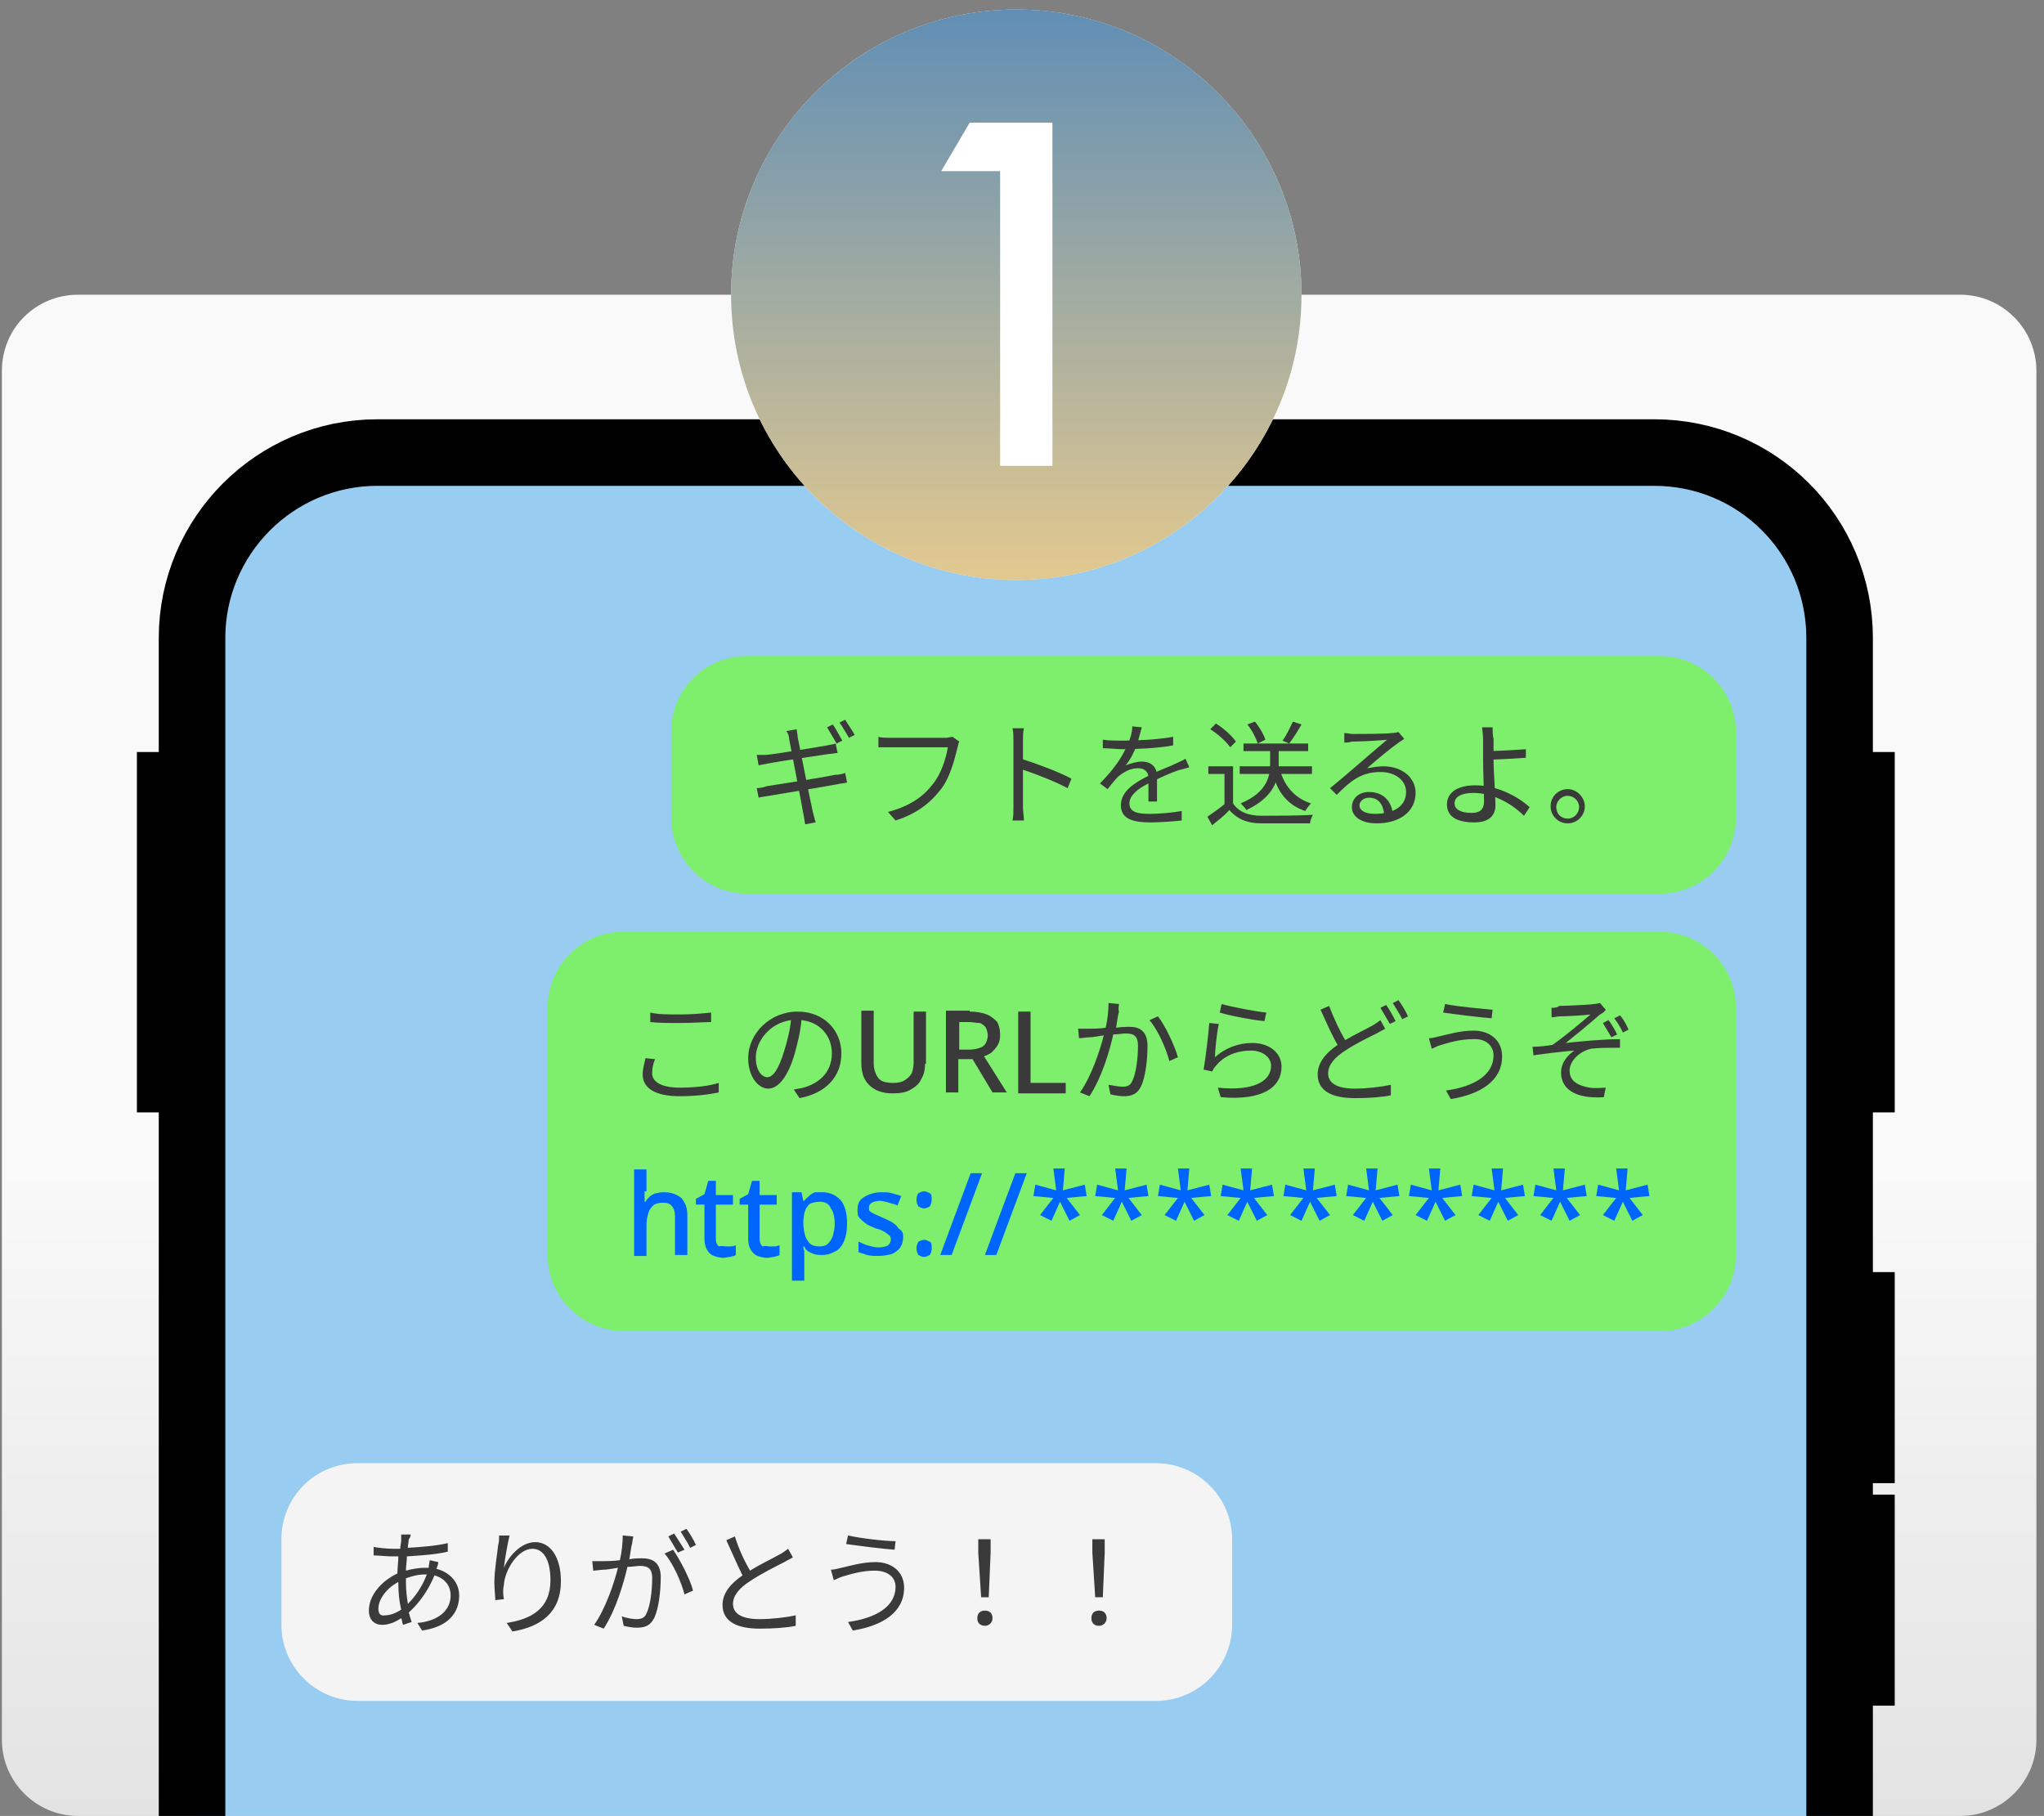 <?xml version="1.0" encoding="utf-8"?>
<!-- Generator: Adobe Illustrator 28.2.0, SVG Export Plug-In . SVG Version: 6.00 Build 0)  -->
<svg version="1.1" id="レイヤー_1" xmlns="http://www.w3.org/2000/svg" xmlns:xlink="http://www.w3.org/1999/xlink" x="0px"
	 y="0px" viewBox="0 0 215 191" style="enable-background:new 0 0 215 191;" xml:space="preserve">
<rect x="0" y="0" width="215" height="191" fill="#808080" stroke="none"/>
<style type="text/css">
	.st0{clip-path:url(#SVGID_00000039845403097638451160000016327609555788247479_);}
	.st1{fill:url(#SVGID_00000166647831223558913880000010178911799049674149_);}
	.st2{fill:#99CCF1;stroke:#000000;stroke-width:7;}
	.st3{fill:#7EEF6C;}
	.st4{fill:#3A3A3A;}
	.st5{fill:#0065FD;}
	.st6{fill:#F4F4F4;}
	.st7{fill:#FFFFFF;}
	.st8{fill:url(#SVGID_00000010280771819003079110000000332113610187393715_);fill-opacity:0.8;}
</style>
<g>
	<defs>
		<path id="SVGID_1_" d="M8.2,31h198c4.4,0,8,3.6,8,8v144c0,4.4-3.6,8-8,8H8.2c-4.4,0-8-3.6-8-8V39C0.2,34.5,3.8,31,8.2,31z"/>
	</defs>
	<clipPath id="SVGID_00000078039470840157590950000015913799633173416333_">
		<use xlink:href="#SVGID_1_"  style="overflow:visible;"/>
	</clipPath>
	<g style="clip-path:url(#SVGID_00000078039470840157590950000015913799633173416333_);">
		
			<linearGradient id="SVGID_00000121991832531026512980000010690160302554593708_" gradientUnits="userSpaceOnUse" x1="107.223" y1="161.046" x2="107.223" y2="1.046" gradientTransform="matrix(1 0 0 -1 0 192)">
			<stop  offset="0.573" style="stop-color:#F9F9F9"/>
			<stop  offset="1" style="stop-color:#E3E3E3"/>
		</linearGradient>
		<path style="fill:url(#SVGID_00000121991832531026512980000010690160302554593708_);" d="M8.2,31h198c4.4,0,8,3.6,8,8v144
			c0,4.4-3.6,8-8,8H8.2c-4.4,0-8-3.6-8-8V39C0.2,34.5,3.8,31,8.2,31z"/>
		<path class="st2" d="M39.7,47.6H174c10.8,0,19.5,8.7,19.5,19.5v161.6c0,10.8-8.7,19.5-19.5,19.5H39.7c-10.8,0-19.5-8.7-19.5-19.5
			V67.1C20.2,56.4,28.9,47.6,39.7,47.6z"/>
		<rect x="193.6" y="79.1" width="5.7" height="37.9"/>
		<rect x="14.4" y="79.1" width="5.7" height="37.9"/>
		<rect x="193.6" y="133.8" width="5.7" height="22.2"/>
		<rect x="193.6" y="157.2" width="5.7" height="22.2"/>
		<path class="st3" d="M78.6,69h96c4.4,0,8,3.6,8,8v9c0,4.4-3.6,8-8,8h-96c-4.4,0-8-3.6-8-8v-9C70.6,72.5,74.1,69,78.6,69z"/>
		<path class="st4" d="M87.6,76.2l-0.6,0.3c0.3,0.5,0.7,1.2,1,1.7l0.6-0.3C88.3,77.4,87.9,76.6,87.6,76.2z M88.9,75.7L88.3,76
			c0.3,0.4,0.7,1.1,1,1.6l0.6-0.3C89.7,76.9,89.2,76.2,88.9,75.7z M83,77.7c0.1,0.6,1.4,7.2,1.5,7.9c0.1,0.4,0.1,0.7,0.2,1.1
			l1.1-0.2c-0.1-0.3-0.2-0.7-0.3-1.1c-0.2-0.8-1.5-7.4-1.6-7.9c0-0.3-0.1-0.6-0.1-0.8l-1.1,0.2C82.9,77.1,83,77.4,83,77.7z
			 M79.6,79.4l0.2,1.1c0.4-0.1,0.6-0.1,1-0.2c1-0.2,5.1-0.8,6.4-1c0.3,0,0.7-0.1,0.9-0.1l-0.2-1c-0.2,0.1-0.5,0.1-0.9,0.2
			c-1.1,0.2-5.3,0.9-6.4,1C80.3,79.4,79.9,79.4,79.6,79.4z M79.6,82.9l0.2,1c0.3-0.1,0.6-0.1,1.1-0.2c1.2-0.2,5.5-0.9,7.1-1.2
			c0.4-0.1,0.8-0.1,1.1-0.2l-0.2-1c-0.3,0.1-0.6,0.2-1.1,0.2c-1.4,0.3-5.9,1-7.2,1.2C80.4,82.8,79.9,82.9,79.6,82.9z M100.9,78
			l-0.7-0.5c-0.2,0-0.5,0.1-0.6,0.1c-0.5,0-5.3,0-6,0c-0.4,0-0.9,0-1.2-0.1v1.1c0.3,0,0.7,0,1.2,0c0.7,0,5.4,0,6.1,0
			c-0.2,1.2-0.7,2.8-1.6,3.9c-1,1.3-2.4,2.3-4.7,2.9l0.8,0.9c2.2-0.7,3.6-1.8,4.7-3.2c1-1.2,1.5-3.2,1.8-4.4
			C100.8,78.3,100.8,78.2,100.9,78z M106.6,84.9c0,0.4,0,1-0.1,1.4h1.2c0-0.4-0.1-1-0.1-1.4c0-0.6,0-5.1,0-7c0-0.4,0-0.9,0.1-1.3
			h-1.2c0.1,0.4,0.1,0.9,0.1,1.3C106.6,78.9,106.6,84.2,106.6,84.9z M107.4,79.8v1.1c1.3,0.4,3.6,1.3,4.9,2l0.4-1
			C111.4,81.2,109,80.3,107.4,79.8z M120.1,76.5l-1-0.1c0,0.6-0.2,1.3-0.5,1.9c-0.4,1-1.2,2.4-2.9,4.1l0.8,0.6
			c0.4-0.5,0.7-0.9,1.1-1.3c0.6-0.5,1.3-0.9,2.1-0.9c0.6,0,1.1,0.3,1.1,1c0,0.6,0,1.9,0,2.5h0.9c0-0.7,0-2.1,0-2.7
			c0-1-0.7-1.5-1.6-1.5c-0.5,0-1.2,0.2-1.7,0.4c0.5-0.6,0.9-1.4,1.2-2.2C119.8,77.6,120,76.9,120.1,76.5z M116,77.8v0.9
			c0.7,0,1.5,0.1,2,0.1c1.5,0,3.8-0.1,5.4-0.4v-0.9c-1.7,0.3-3.8,0.4-5.4,0.4C117.4,77.9,116.6,77.9,116,77.8z M125.1,80.7l-0.4-0.9
			c-0.3,0.2-0.6,0.3-1,0.5c-0.8,0.4-1.8,0.7-2.9,1.3c-1.4,0.7-2.9,1.6-2.9,3.1c0,1.5,1.4,1.8,3.1,1.8c1,0,2.4-0.1,3.3-0.2l0-1
			c-1.1,0.2-2.4,0.3-3.3,0.3c-1.2,0-2.2-0.1-2.2-1.1c0-0.8,0.8-1.5,2-2.1c1.2-0.6,2.3-1.1,3.2-1.4C124.4,80.9,124.8,80.8,125.1,80.7
			z M130.4,80.6v0.8h7.6v-0.8H130.4z M130.8,78.2V79h6.8v-0.8H130.8z M133.6,78.5v1.8c0,1.2-0.2,3-3.1,4.2c0.2,0.2,0.5,0.5,0.6,0.7
			c3-1.4,3.4-3.3,3.4-4.8v-1.8H133.6z M134.7,81.2l-0.8,0.2c0.5,2,1.6,3.3,3.4,3.9c0.1-0.2,0.4-0.6,0.6-0.8
			C136.3,84,135.2,82.8,134.7,81.2z M129.7,80.6h-2.6v0.8h1.7v3.4h0.9V80.6z M129.7,84.5h-0.8c-0.6,0.5-1.3,1-1.9,1.4l0.5,0.9
			c0.6-0.5,1.3-1,1.8-1.6c0.8,0.9,1.8,1.4,3.4,1.4c1.3,0,3.8,0,5.1,0c0-0.3,0.2-0.7,0.3-0.9c-1.4,0.1-4.1,0.1-5.4,0.1
			C131.3,85.8,130.3,85.4,129.7,84.5z M127.3,76.7c0.8,0.5,1.7,1.3,2.1,1.9L130,78c-0.4-0.6-1.3-1.4-2.1-1.9L127.3,76.7z M136,75.9
			c-0.3,0.6-0.7,1.5-1.1,2l0.7,0.3c0.4-0.5,0.9-1.3,1.3-2L136,75.9z M131.2,76.2c0.5,0.6,0.9,1.4,1.1,2l0.8-0.4
			c-0.2-0.6-0.6-1.3-1.1-1.9L131.2,76.2z M141.4,77.1l0,1c0.3,0,0.5,0,0.8-0.1c0.6,0,3-0.1,3.7-0.2c-0.6,0.5-2.1,1.8-2.8,2.4
			c-0.7,0.6-2.2,1.9-3.2,2.7l0.7,0.7c1.5-1.5,2.6-2.4,4.6-2.4c1.6,0,2.7,0.9,2.7,2.1c0,1.5-1.3,2.3-3.3,2.3c-0.9,0-1.6-0.3-1.6-0.9
			c0-0.4,0.4-0.8,1-0.8c1,0,1.5,0.7,1.6,1.8l0.9-0.1c-0.1-1.2-0.9-2.3-2.5-2.3c-1.1,0-1.8,0.7-1.8,1.6c0,1,1,1.7,2.6,1.7
			c2.5,0,4.1-1.3,4.1-3.2c0-1.6-1.4-2.8-3.4-2.8c-0.5,0-1.1,0.1-1.7,0.2c0.9-0.8,2.6-2.2,3.2-2.6c0.2-0.2,0.5-0.3,0.7-0.5l-0.6-0.7
			c-0.1,0-0.3,0.1-0.7,0.1c-0.6,0.1-3.5,0.1-4.1,0.1C142,77.2,141.7,77.1,141.4,77.1z M157,76.5h-1.1c0,0.2,0.1,0.8,0.1,1.2
			c0,0.5,0,1.5,0,2.2c0,1.2,0.1,3.6,0.1,4.4c0,0.8-0.4,1.2-1.3,1.2c-1.2,0-1.8-0.4-1.8-1c0-0.7,0.7-1.1,2-1.1c2.1,0,4.1,1.2,5.3,2.4
			l0.6-0.9c-1.2-1.1-3.4-2.3-5.7-2.3c-2.1,0-3,0.9-3,2c0,1.4,1.2,1.9,2.9,1.9c1.6,0,2.2-0.8,2.2-1.8c0-1.1-0.2-3.5-0.2-4.8
			c0-0.8,0-1.7,0-2.2C157,77.4,157,76.8,157,76.5z M156.4,79v0.9c0.9,0,2.8-0.1,4.1-0.2l0-0.9C159.2,78.9,157.3,79,156.4,79z
			 M164.9,83c-1,0-1.8,0.8-1.8,1.8c0,1,0.8,1.8,1.8,1.8s1.8-0.8,1.8-1.8C166.7,83.9,165.9,83,164.9,83z M164.9,86.1
			c-0.7,0-1.2-0.5-1.2-1.2c0-0.7,0.6-1.2,1.2-1.2s1.2,0.5,1.2,1.2C166.1,85.5,165.6,86.1,164.9,86.1z"/>
		<path class="st3" d="M65.6,98h109c4.4,0,8,3.6,8,8v26c0,4.4-3.6,8-8,8h-109c-4.4,0-8-3.6-8-8v-26C57.6,101.6,61.1,98,65.6,98z"/>
		<path class="st4" d="M68.4,106.5v1c0.9,0.1,2,0.1,3.2,0.1c1.1,0,2.4-0.1,3.2-0.1v-1c-0.9,0.1-2.1,0.2-3.2,0.2
			C70.3,106.7,69.2,106.7,68.4,106.5z M68.9,111.4l-1-0.1c-0.1,0.5-0.3,1.1-0.3,1.7c0,1.5,1.4,2.3,3.9,2.3c1.7,0,3.2-0.2,4.1-0.4
			l0-1c-0.9,0.3-2.4,0.5-4.1,0.5c-1.9,0-2.9-0.6-2.9-1.5C68.6,112.3,68.7,111.9,68.9,111.4z M88.5,110.8c0-2.4-1.8-4.4-4.6-4.4
			c-2.9,0-5.2,2.3-5.2,4.9c0,2,1.1,3.2,2.1,3.2c1.1,0,2.1-1.3,2.8-3.7c0.3-1.1,0.6-2.3,0.7-3.5c2,0.2,3.2,1.7,3.2,3.5
			c0,2.1-1.5,3.2-3,3.6c-0.3,0.1-0.6,0.1-1,0.2l0.6,0.9C86.8,115,88.5,113.3,88.5,110.8z M79.5,111.2c0-1.6,1.4-3.6,3.7-3.9
			c-0.1,1.1-0.4,2.2-0.7,3.2c-0.6,2-1.2,2.8-1.8,2.8C80.2,113.3,79.5,112.7,79.5,111.2z M97.3,111.9c0,0.6-0.1,1.1-0.4,1.6
			c-0.2,0.5-0.6,0.8-1.1,1.1c-0.5,0.3-1.1,0.4-1.9,0.4c-1.1,0-1.9-0.3-2.5-0.9c-0.6-0.6-0.8-1.4-0.8-2.3v-5.5h1.3v5.5
			c0,0.7,0.2,1.2,0.5,1.6c0.3,0.4,0.9,0.5,1.6,0.5c0.5,0,0.9-0.1,1.2-0.3c0.3-0.2,0.5-0.4,0.7-0.7c0.1-0.3,0.2-0.7,0.2-1.1v-5.4h1.3
			V111.9z M102,106.4c0.7,0,1.3,0.1,1.8,0.3s0.8,0.5,1.1,0.8c0.2,0.4,0.3,0.8,0.3,1.4c0,0.4-0.1,0.8-0.3,1.1
			c-0.2,0.3-0.4,0.5-0.6,0.7c-0.3,0.2-0.5,0.3-0.8,0.4l2.4,3.8h-1.5l-2.1-3.5h-1.5v3.5h-1.3v-8.6H102z M101.9,107.5h-1v2.9h1.1
			c0.4,0,0.8-0.1,1.1-0.2c0.3-0.1,0.5-0.3,0.6-0.5c0.1-0.2,0.2-0.5,0.2-0.8c0-0.3-0.1-0.6-0.2-0.8c-0.1-0.2-0.4-0.4-0.6-0.5
			C102.7,107.6,102.3,107.5,101.9,107.5z M107.1,115v-8.6h1.3v7.5h3.7v1.1H107.1z M117.7,105.6l-1.1-0.1c0,0.8-0.1,1.8-0.3,2.6
			c-0.7,0.1-1.4,0.1-1.8,0.1c-0.4,0-0.7,0-1.1,0l0.1,1c0.3,0,0.8-0.1,1.1-0.1c0.3,0,0.9-0.1,1.5-0.2c-0.4,1.6-1.3,4.3-2.5,6l1,0.4
			c1.3-2,2.1-4.7,2.5-6.5c0.5,0,1-0.1,1.3-0.1c0.8,0,1.3,0.2,1.3,1.3c0,1.3-0.2,2.9-0.6,3.7c-0.2,0.5-0.6,0.6-1,0.6
			c-0.3,0-1-0.1-1.5-0.2l0.2,1c0.4,0.1,1,0.2,1.4,0.2c0.8,0,1.4-0.2,1.8-1c0.5-1,0.7-2.9,0.7-4.3c0-1.6-0.9-2-1.9-2
			c-0.3,0-0.8,0-1.4,0.1c0.1-0.7,0.2-1.4,0.3-1.7C117.6,106.1,117.7,105.8,117.7,105.6z M121.8,106.9l-0.9,0.4
			c0.9,1,1.8,3.1,2.1,4.3l0.9-0.4C123.6,110.1,122.6,107.9,121.8,106.9z M128.5,105.6l-0.2,0.9c0.9,0.3,3.5,0.8,4.7,0.9l0.2-0.9
			C132.1,106.4,129.5,105.9,128.5,105.6z M128.2,107.7l-1-0.1c-0.1,1.3-0.4,3.8-0.6,4.9l0.9,0.2c0.1-0.2,0.2-0.4,0.4-0.6
			c0.8-1,2.1-1.6,3.7-1.6c1.2,0,2.1,0.7,2.1,1.6c0,1.6-1.8,2.7-5.6,2.3l0.3,1c4.5,0.4,6.4-1.1,6.4-3.2c0-1.4-1.2-2.5-3.1-2.5
			c-1.4,0-2.8,0.5-3.9,1.5C127.8,110.4,128,108.6,128.2,107.7z M139.8,105.8l-0.9,0.4c0.6,1.3,1.2,2.7,1.8,3.7
			c-1.3,0.9-2.1,1.9-2.1,3.1c0,1.8,1.6,2.5,3.9,2.5c1.5,0,2.9-0.1,3.8-0.3l0-1.1c-0.9,0.2-2.5,0.4-3.8,0.4c-1.9,0-2.8-0.6-2.8-1.6
			c0-0.9,0.7-1.7,1.8-2.4c1.2-0.8,2.5-1.4,3.3-1.8c0.3-0.2,0.6-0.3,0.9-0.5l-0.5-0.9c-0.3,0.2-0.5,0.4-0.9,0.6
			c-0.7,0.4-1.8,0.9-2.8,1.5C140.9,108.4,140.3,107.1,139.8,105.8z M145.8,105.7l-0.6,0.3c0.3,0.5,0.7,1.2,1,1.7l0.6-0.3
			C146.5,106.8,146.1,106.1,145.8,105.7z M147.1,105.2l-0.6,0.3c0.3,0.5,0.7,1.1,1,1.7l0.6-0.3C147.9,106.4,147.4,105.6,147.1,105.2
			z M157.1,111c0,2.1-2.1,3.3-5,3.7l0.5,0.9c3.1-0.5,5.4-1.9,5.4-4.5c0-1.7-1.3-2.7-3-2.7c-1.4,0-2.7,0.4-3.6,0.6
			c-0.4,0.1-0.8,0.2-1.1,0.2l0.3,1.1c0.3-0.1,0.6-0.3,1-0.4c0.7-0.2,1.9-0.6,3.3-0.6C156.3,109.2,157.1,110,157.1,111z M152,105.6
			l-0.2,0.9c1.4,0.2,3.8,0.5,5.1,0.6l0.1-0.9C156,106.1,153.4,105.9,152,105.6z M163.2,106l0,1c0.3,0,0.6-0.1,0.9-0.1
			c0.5,0,2.6-0.1,3.2-0.2c-0.8,0.7-2.7,2.3-4,3.2c-0.6,0.1-1.4,0.2-2.1,0.2l0.1,0.9c1.4-0.2,3-0.4,4.3-0.5c-0.6,0.4-1.4,1.2-1.4,2.3
			c0,1.8,1.6,2.8,4.5,2.6l0.2-1c-0.4,0-1,0.1-1.7,0c-1.1-0.2-2.1-0.6-2.1-1.8c0-1.1,1.2-2.1,2.3-2.3c0.7-0.1,1.9-0.1,3-0.1v-0.9
			c-1.7,0-3.9,0.2-5.7,0.4c1-0.8,2.7-2.2,3.6-3c0.2-0.1,0.5-0.3,0.6-0.5l-0.6-0.7c-0.1,0-0.4,0.1-0.6,0.1c-0.7,0.1-3.2,0.2-3.7,0.2
			C163.8,106,163.5,106,163.2,106z M169.2,107.3l-0.6,0.3c0.3,0.5,0.6,1,0.9,1.5l0.6-0.3C169.8,108.2,169.5,107.7,169.2,107.3z
			 M170.4,106.8l-0.6,0.3c0.3,0.4,0.7,1,0.9,1.5l0.6-0.3C171.1,107.8,170.7,107.1,170.4,106.8z"/>
		<path class="st5" d="M67.8,125.3c0,0.2,0,0.4,0,0.6s0,0.4,0,0.5h0.1c0.1-0.2,0.3-0.4,0.5-0.6c0.2-0.1,0.4-0.3,0.7-0.3
			c0.3-0.1,0.5-0.1,0.8-0.1c0.5,0,0.9,0.1,1.3,0.3c0.4,0.2,0.6,0.4,0.8,0.8c0.2,0.3,0.3,0.8,0.3,1.3v4.2h-1.3v-4
			c0-0.5-0.1-0.9-0.3-1.1c-0.2-0.3-0.5-0.4-1-0.4c-0.4,0-0.8,0.1-1,0.3c-0.2,0.2-0.4,0.4-0.5,0.8c-0.1,0.3-0.2,0.8-0.2,1.2v3.3h-1.3
			v-9.1h1.3V125.3z M76.4,131.1c0.2,0,0.3,0,0.5,0c0.2,0,0.3-0.1,0.5-0.1v1c-0.1,0.1-0.3,0.1-0.6,0.2c-0.2,0-0.5,0.1-0.7,0.1
			c-0.4,0-0.7-0.1-1-0.2c-0.3-0.1-0.5-0.3-0.7-0.6c-0.2-0.3-0.3-0.7-0.3-1.2v-3.6h-0.9v-0.6l0.9-0.5l0.4-1.4h0.8v1.5h1.8v1h-1.8v3.6
			c0,0.4,0.1,0.6,0.3,0.8C75.9,131,76.2,131.1,76.4,131.1z M81,131.1c0.2,0,0.3,0,0.5,0s0.3-0.1,0.5-0.1v1c-0.1,0.1-0.3,0.1-0.6,0.2
			c-0.2,0-0.5,0.1-0.7,0.1c-0.4,0-0.7-0.1-1-0.2c-0.3-0.1-0.5-0.3-0.7-0.6s-0.3-0.7-0.3-1.2v-3.6h-0.9v-0.6l0.9-0.5l0.4-1.4h0.8v1.5
			h1.8v1h-1.8v3.6c0,0.4,0.1,0.6,0.3,0.8C80.5,131,80.8,131.1,81,131.1z M86.5,125.4c0.8,0,1.4,0.3,1.9,0.8c0.5,0.6,0.7,1.4,0.7,2.5
			c0,0.7-0.1,1.3-0.3,1.8c-0.2,0.5-0.5,0.9-0.9,1.1c-0.4,0.2-0.8,0.4-1.4,0.4c-0.3,0-0.6,0-0.9-0.1c-0.2-0.1-0.5-0.2-0.6-0.3
			c-0.2-0.1-0.3-0.3-0.4-0.5h-0.1c0,0.1,0,0.3,0.1,0.5c0,0.2,0,0.4,0,0.5v2.6h-1.3v-9.3h1l0.2,0.9h0.1c0.1-0.2,0.3-0.3,0.5-0.5
			s0.4-0.3,0.6-0.4C85.9,125.4,86.2,125.4,86.5,125.4z M86.2,126.4c-0.4,0-0.7,0.1-1,0.2c-0.2,0.2-0.4,0.4-0.5,0.7
			c-0.1,0.3-0.2,0.7-0.2,1.2v0.2c0,0.5,0.1,0.9,0.2,1.3c0.1,0.3,0.3,0.6,0.5,0.8c0.2,0.2,0.6,0.3,1,0.3c0.4,0,0.7-0.1,0.9-0.3
			c0.2-0.2,0.4-0.5,0.5-0.8c0.1-0.4,0.2-0.8,0.2-1.2c0-0.7-0.1-1.3-0.4-1.7C87.2,126.6,86.8,126.4,86.2,126.4z M95,130.1
			c0,0.4-0.1,0.8-0.3,1.1c-0.2,0.3-0.5,0.5-0.9,0.7c-0.4,0.1-0.9,0.2-1.4,0.2c-0.5,0-0.8,0-1.2-0.1c-0.3-0.1-0.6-0.2-0.9-0.3v-1.1
			c0.3,0.1,0.6,0.3,1,0.4c0.4,0.1,0.7,0.2,1.1,0.2c0.5,0,0.8-0.1,1-0.2c0.2-0.2,0.3-0.4,0.3-0.6c0-0.1,0-0.3-0.1-0.4
			c-0.1-0.1-0.2-0.2-0.5-0.4c-0.2-0.1-0.5-0.3-1-0.4c-0.4-0.2-0.8-0.3-1-0.5c-0.3-0.2-0.5-0.4-0.7-0.6c-0.2-0.2-0.2-0.5-0.2-0.9
			c0-0.6,0.2-1,0.7-1.3c0.5-0.3,1.1-0.5,1.8-0.5c0.4,0,0.8,0,1.1,0.1c0.4,0.1,0.7,0.2,1,0.3l-0.4,1c-0.2-0.1-0.4-0.2-0.6-0.2
			c-0.2-0.1-0.4-0.1-0.6-0.2c-0.2,0-0.4-0.1-0.6-0.1c-0.4,0-0.7,0.1-0.9,0.2c-0.2,0.1-0.3,0.3-0.3,0.5c0,0.2,0,0.3,0.1,0.4
			c0.1,0.1,0.3,0.2,0.5,0.3c0.2,0.1,0.5,0.2,0.9,0.4c0.4,0.2,0.7,0.3,1,0.5c0.3,0.2,0.5,0.4,0.6,0.6C95,129.5,95,129.8,95,130.1z
			 M96.4,131.3c0-0.3,0.1-0.5,0.2-0.7c0.2-0.1,0.4-0.2,0.6-0.2c0.2,0,0.4,0.1,0.6,0.2c0.2,0.1,0.2,0.3,0.2,0.7s-0.1,0.5-0.2,0.7
			c-0.2,0.1-0.4,0.2-0.6,0.2c-0.2,0-0.4-0.1-0.6-0.2C96.5,131.8,96.4,131.6,96.4,131.3z M96.4,126.2c0-0.3,0.1-0.6,0.2-0.7
			c0.2-0.1,0.4-0.2,0.6-0.2c0.2,0,0.4,0.1,0.6,0.2c0.2,0.1,0.2,0.4,0.2,0.7c0,0.3-0.1,0.5-0.2,0.7c-0.2,0.1-0.4,0.2-0.6,0.2
			c-0.2,0-0.4-0.1-0.6-0.2C96.5,126.7,96.4,126.5,96.4,126.2z M103.3,123.4l-3.2,8.6h-1.2l3.2-8.6H103.3z M108,123.4l-3.2,8.6h-1.2
			l3.2-8.6H108z M112,122.9l-0.2,2.3l2.3-0.6l0.2,1.2l-2.1,0.2l1.4,1.8l-1.1,0.6l-1-2l-0.9,2l-1.2-0.6l1.4-1.8l-2.1-0.2l0.2-1.2
			l2.2,0.6l-0.3-2.3H112z M118.5,122.9l-0.2,2.3l2.3-0.6l0.2,1.2l-2.1,0.2l1.4,1.8l-1.1,0.6l-1-2l-0.9,2l-1.2-0.6l1.4-1.8l-2.1-0.2
			l0.2-1.2l2.2,0.6l-0.3-2.3H118.5z M125.1,122.9l-0.2,2.3l2.3-0.6l0.2,1.2l-2.1,0.2l1.4,1.8l-1.1,0.6l-1-2l-0.9,2l-1.2-0.6l1.4-1.8
			l-2.1-0.2l0.2-1.2l2.2,0.6l-0.3-2.3H125.1z M131.7,122.9l-0.2,2.3l2.3-0.6l0.2,1.2l-2.1,0.2l1.4,1.8l-1.1,0.6l-1-2l-0.9,2
			l-1.2-0.6l1.4-1.8l-2.1-0.2l0.2-1.2l2.2,0.6l-0.3-2.3H131.7z M138.3,122.9l-0.2,2.3l2.3-0.6l0.2,1.2l-2.1,0.2l1.4,1.8l-1.1,0.6
			l-1-2l-0.9,2l-1.2-0.6l1.4-1.8l-2.1-0.2l0.2-1.2l2.2,0.6l-0.3-2.3H138.3z M144.9,122.9l-0.2,2.3l2.3-0.6l0.2,1.2l-2.1,0.2l1.4,1.8
			l-1.1,0.6l-1-2l-0.9,2l-1.2-0.6l1.4-1.8l-2.1-0.2l0.2-1.2l2.2,0.6l-0.3-2.3H144.9z M151.5,122.9l-0.2,2.3l2.3-0.6l0.2,1.2
			l-2.1,0.2l1.4,1.8l-1.1,0.6l-1-2l-0.9,2l-1.2-0.6l1.4-1.8l-2.1-0.2l0.2-1.2l2.2,0.6l-0.3-2.3H151.5z M158.1,122.9l-0.2,2.3
			l2.3-0.6l0.2,1.2l-2.1,0.2l1.4,1.8l-1.1,0.6l-1-2l-0.9,2l-1.2-0.6l1.4-1.8l-2.1-0.2l0.2-1.2l2.2,0.6l-0.3-2.3H158.1z M164.6,122.9
			l-0.2,2.3l2.3-0.6l0.2,1.2l-2.1,0.2l1.4,1.8l-1.1,0.6l-1-2l-0.9,2l-1.2-0.6l1.4-1.8l-2.1-0.2l0.2-1.2l2.2,0.6l-0.3-2.3H164.6z
			 M171.2,122.9l-0.2,2.3l2.3-0.6l0.2,1.2l-2.1,0.2l1.4,1.8l-1.1,0.6l-1-2l-0.9,2l-1.2-0.6l1.4-1.8l-2.1-0.2l0.2-1.2l2.2,0.6
			l-0.3-2.3H171.2z"/>
		<path class="st6" d="M37.6,153.9h84c4.4,0,8,3.6,8,8v9c0,4.4-3.6,8-8,8h-84c-4.4,0-8-3.6-8-8v-9C29.6,157.5,33.1,153.9,37.6,153.9
			z"/>
		<path class="st4" d="M43.2,161.4l-1,0c0,0.1,0,0.4,0,0.6c0,0.3-0.1,0.6-0.1,0.9c-0.3,0-0.5,0-0.8,0c-0.5,0-1.6-0.1-2-0.2l0,0.9
			c0.5,0,1.4,0.1,1.9,0.1c0.2,0,0.5,0,0.7,0c0,0.6-0.1,1.2-0.1,1.8c-1.7,0.8-3,2.3-3,3.9c0,1,0.6,1.5,1.4,1.5c0.7,0,1.4-0.3,2-0.7
			c0.1,0.2,0.1,0.5,0.2,0.7l0.9-0.3c-0.1-0.3-0.2-0.6-0.3-1c1-0.9,2-2.2,2.7-3.9c1.1,0.3,1.7,1.1,1.7,2.1c0,1.6-1.3,2.7-3.5,2.9
			l0.5,0.8c2.8-0.4,3.9-1.9,3.9-3.7c0-1.3-0.9-2.4-2.4-2.8c0,0,0,0,0,0c0.1-0.2,0.2-0.5,0.2-0.7l-0.9-0.2c0,0.2-0.1,0.5-0.1,0.7
			c0,0,0,0.1,0,0.1c-0.1,0-0.3,0-0.4,0c-0.6,0-1.3,0.1-2,0.3c0-0.5,0.1-1,0.1-1.5c1.5-0.1,3.1-0.2,4.3-0.5l0-0.9
			c-1.2,0.3-2.7,0.4-4.2,0.5c0-0.3,0.1-0.7,0.1-0.9C43.1,161.8,43.2,161.6,43.2,161.4z M42.7,166.5c0-0.2,0-0.3,0-0.5
			c0.6-0.2,1.2-0.4,2-0.4c0.1,0,0.1,0,0.2,0c-0.5,1.3-1.2,2.3-2,3.1C42.8,168,42.7,167.3,42.7,166.5z M39.8,169.2
			c0-1,0.9-2.2,2.1-2.8c0,0.1,0,0.1,0,0.2c0,0.9,0.1,1.9,0.3,2.7c-0.6,0.4-1.2,0.6-1.7,0.6C40,170,39.8,169.7,39.8,169.2z
			 M53.6,161.5l-1.1,0c0,0.3,0,0.7-0.1,1c-0.1,1-0.4,2.7-0.4,3.9c0,0.8,0.1,1.5,0.1,1.9l0.9-0.1c-0.1-0.6-0.1-1,0-1.5
			c0.1-1.6,1.5-3.8,3-3.8c1.3,0,1.9,1.4,1.9,3.3c0,3-2,4.1-4.6,4.5l0.6,0.9c3-0.5,5.1-2,5.1-5.3c0-2.5-1.1-4.1-2.7-4.1
			c-1.5,0-2.8,1.5-3.3,2.7C53.1,164,53.4,162.3,53.6,161.5z M66.6,161.6l-1.1-0.1c0,0.8-0.1,1.8-0.3,2.6c-0.7,0.1-1.4,0.1-1.8,0.1
			c-0.4,0-0.7,0-1.1,0l0.1,1c0.3,0,0.8-0.1,1.1-0.1c0.3,0,0.9-0.1,1.5-0.2c-0.4,1.6-1.3,4.3-2.5,6l1,0.4c1.3-2,2.1-4.8,2.5-6.5
			c0.5,0,1-0.1,1.3-0.1c0.8,0,1.3,0.2,1.3,1.3c0,1.3-0.2,2.9-0.6,3.7c-0.2,0.5-0.6,0.6-1.1,0.6c-0.3,0-1-0.1-1.5-0.3l0.2,1
			c0.4,0.1,0.9,0.2,1.4,0.2c0.8,0,1.4-0.2,1.8-1c0.5-1,0.7-2.9,0.7-4.3c0-1.6-0.9-2-2-2c-0.3,0-0.8,0-1.3,0.1
			c0.1-0.6,0.2-1.4,0.3-1.7C66.5,162.1,66.6,161.8,66.6,161.6z M70.8,163l-0.9,0.4c0.9,1,1.8,3.1,2.1,4.3l0.9-0.4
			C72.6,166.1,71.5,164,70.8,163z M70.9,161.3l-0.6,0.3c0.3,0.5,0.7,1.2,1,1.7l0.7-0.3C71.6,162.4,71.2,161.7,70.9,161.3z
			 M72.2,160.8l-0.6,0.3c0.3,0.5,0.7,1.1,1,1.7l0.6-0.3C73,162,72.5,161.2,72.2,160.8z M77.3,161.6l-0.9,0.4
			c0.6,1.3,1.2,2.7,1.7,3.7c-1.3,0.9-2.1,1.9-2.1,3.1c0,1.8,1.6,2.5,3.9,2.5c1.5,0,2.9-0.1,3.8-0.3v-1.1c-0.9,0.2-2.5,0.4-3.8,0.4
			c-1.9,0-2.8-0.6-2.8-1.6c0-0.9,0.7-1.7,1.8-2.4c1.2-0.8,2.8-1.6,3.6-2c0.3-0.2,0.6-0.3,0.9-0.5l-0.5-0.9c-0.3,0.2-0.5,0.4-0.9,0.6
			c-0.7,0.4-2,1-3.1,1.7C78.3,164.2,77.7,162.9,77.3,161.6z M94.2,166.9c0,2.1-2.1,3.3-5,3.7l0.5,0.9c3.1-0.5,5.4-1.9,5.4-4.5
			c0-1.7-1.3-2.7-3-2.7c-1.4,0-2.7,0.4-3.6,0.6c-0.4,0.1-0.8,0.2-1.1,0.2l0.3,1.1c0.3-0.1,0.6-0.3,1-0.4c0.7-0.2,1.9-0.6,3.3-0.6
			C93.4,165.2,94.2,165.9,94.2,166.9z M89.2,161.5l-0.2,0.9c1.4,0.2,3.8,0.5,5.1,0.6l0.1-0.9C93.1,162.1,90.5,161.8,89.2,161.5z
			 M103.2,168h0.8l0.2-4.7l0-1.4h-1.3l0,1.4L103.2,168z M103.6,171c0.4,0,0.8-0.3,0.8-0.8c0-0.5-0.3-0.8-0.8-0.8s-0.8,0.3-0.8,0.8
			C102.8,170.7,103.1,171,103.6,171z M115.2,168h0.8l0.2-4.7l0-1.4h-1.3l0,1.4L115.2,168z M115.6,171c0.4,0,0.8-0.3,0.8-0.8
			c0-0.5-0.3-0.8-0.8-0.8s-0.8,0.3-0.8,0.8C114.8,170.7,115.1,171,115.6,171z"/>
	</g>
</g>
<circle class="st7" cx="106.9" cy="31" r="30"/>
<linearGradient id="SVGID_00000018948729821903159620000004199560574214596274_" gradientUnits="userSpaceOnUse" x1="106.89" y1="191.046" x2="106.89" y2="131.046" gradientTransform="matrix(1 0 0 -1 0 192)">
	<stop  offset="0" style="stop-color:#3972A2"/>
	<stop  offset="1" style="stop-color:#DBBB73"/>
</linearGradient>
<circle style="fill:url(#SVGID_00000018948729821903159620000004199560574214596274_);fill-opacity:0.8;" cx="106.9" cy="31" r="30"/>
<path class="st7" d="M105.3,18H99l3-5.1h8.7V49h-5.5V18z"/>
</svg>
